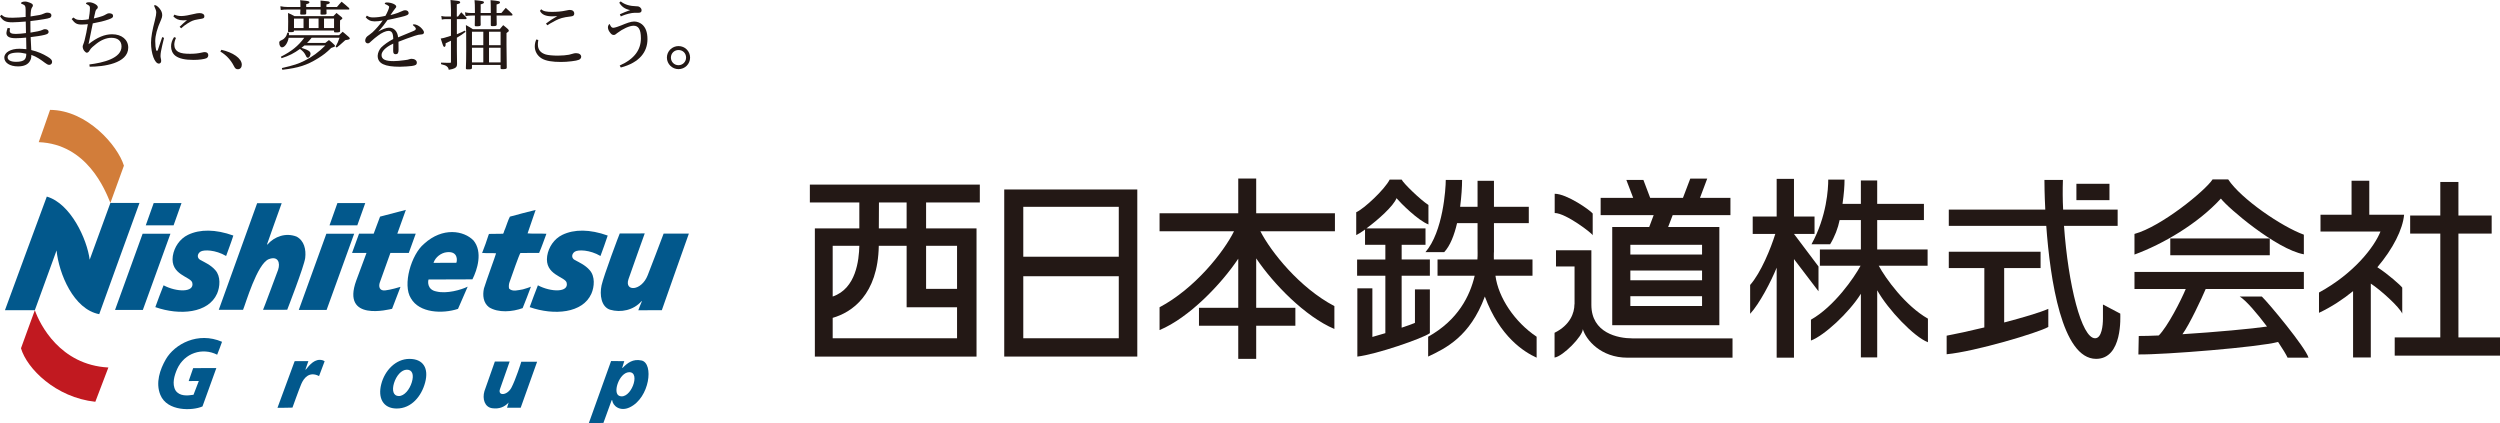 <?xml version="1.0" encoding="UTF-8"?>
<svg id="_レイヤー_2" data-name="レイヤー 2" xmlns="http://www.w3.org/2000/svg" viewBox="0 0 317.604 53.768">
  <defs>
    <style>
      .cls-1 {
        fill: #02588c;
      }

      .cls-2 {
        fill: #c11920;
      }

      .cls-3 {
        fill: #d27d3a;
      }

      .cls-4 {
        fill: #231815;
      }
    </style>
  </defs>
  <g id="_レイヤー_4" data-name="レイヤー 4">
    <g>
      <g>
        <path class="cls-4" d="m124.478,25.724v-2.276h-21.592v2.276h6.285v3.295h-5.65v16.28h20.539v-16.28h-6.408v-3.295h6.827Zm-15.307,5.499c-.042,1.803-.405,5.438-3.385,6.449v-6.449h3.385Zm-3.385,11.75v-2.593c2.409-.69,5.747-2.904,5.857-9.157h3.537v7.812h6.405v3.938h-15.799Zm15.799-11.75v5.471h-3.933v-5.471h3.933Zm-9.936-2.204c.01-1.584.015-2.61.015-3.295h3.515v3.295h-3.53Z"/>
        <path class="cls-4" d="m127.58,45.299v-21.227h16.904v21.227h-16.904Zm14.551-12.685v-6.339h-12.132v6.339h12.132Zm0,10.359v-7.88h-12.132v7.88h12.132Z"/>
        <path class="cls-4" d="m169.592,27.09h-10.003v-4.41h-2.28v4.41h-9.997v2.288h9.461c-1.308,2.643-4.976,7.279-9.461,9.657v2.898c3.747-1.563,7.856-5.85,9.997-9.068v6.234h-4.99v2.284h4.99v4.205h2.28v-4.205h4.977v-2.284h-4.977v-6.276c2.152,3.206,6.214,7.402,9.933,8.968v-2.904c-4.412-2.32-8.033-6.852-9.402-9.509h9.472v-2.288Z"/>
        <g>
          <path class="cls-4" d="m181.653,35.027v-2.06h-3.584v-1.87h3.03v-2.078h-7.514c1.478-1.078,3.476-2.873,3.829-3.842.518.614,2.721,2.823,4.056,3.336v-2.472c-1.027-.66-3.202-2.772-3.401-3.226h-1.523c-.61,1.226-3.234,3.697-4.25,4.149v2.899c.27-.126.667-.364,1.119-.7v1.935h2.582v1.87h-3.589v2.06h3.589v7.297c-.6.174-1.176.354-1.649.481v-6.176h-1.909v8.671c2.381-.269,8.309-2.312,9.213-2.975v-5.559h-1.895v4.251c-.374.162-.988.381-1.69.612v-6.601h3.584Z"/>
          <path class="cls-4" d="m189.984,35.027h4.707v-2.06h-4.906c-.015-.293,0-.59,0-.9h.01v-3.716h4.426v-2.075h-4.426v-3.31h-2.084v3.31h-2.213c.169-1.306.247-2.542.247-3.415h-2.073c0,1.11-.339,6.582-2.585,9.175h2.385c.759-.812,1.285-2.173,1.635-3.685h2.604v3.127h0c-.003.358.029.872-.02,1.49h-5.065v2.06h4.72c-.592,2.536-2.098,5.63-5.913,7.751v2.521c2.201-1.04,5.321-2.521,7.202-7.628,1.896,5.107,4.971,7.038,6.58,7.769v-2.662c-2.772-1.85-4.872-4.969-5.231-7.751Z"/>
        </g>
        <g>
          <path class="cls-4" d="m202.339,29.891v-2.764c-.304-.407-3.279-2.511-4.828-2.511v2.446c1.415,0,4.828,2.631,4.828,2.829Z"/>
          <path class="cls-4" d="m207.372,42.987c-1.821,0-5.202-.675-5.202-4.261v-6.931h-4.494v2.06h2.357v4.788c-.005.023-.015.023-.015.023,0,1.089-.542,2.634-2.525,3.611v3.146c1.025-.123,3.59-2.702,3.59-3.612.405,1.355,2.266,3.63,5.675,3.63h13.344v-2.453h-12.729Z"/>
          <path class="cls-4" d="m212.498,27.335l-.575,1.504h6.506v12.471h-13.609v-12.471h4.698l.565-1.504h-6.734v-2.195h4.134l-.871-2.285h2.166l.865,2.285h4.162l.931-2.451h2.153l-.92,2.451h3.869v2.195h-7.339Zm3.734,5.004v-1.243h-9.11v1.243h9.11Zm0,3.268v-1.238h-9.11v1.238h9.11Zm0,3.268v-1.243h-9.11v1.243h9.11Z"/>
        </g>
        <path class="cls-4" d="m231.024,33.854l-3.114-4.137h2.612v-2.208h-2.612v-4.789h-2.2v4.789h-3.043v2.208h2.87c-.563,1.818-1.817,4.917-3.197,6.486v3.664c1.202-1.295,2.667-4.128,3.37-5.863v11.436h2.2v-12.526l3.114,4.089v-3.15Z"/>
        <path class="cls-4" d="m238.674,33.756h6.212v-2.066h-6.404v-3.732h5.936v-2.06h-5.936v-2.968h-2.074v2.968h-2.331c.182-1.304.255-2.21.255-3.085h-2.07c0,1.122-.166,4.662-2.127,8.217h2.368c.589-.966,1.008-2.07,1.206-3.072h2.7v3.732h-5.209v2.066h5.173c-.829,1.537-3.365,5.198-6.307,6.857v2.65c1.669-.618,4.833-3.522,6.343-5.942v8.088h2.074v-8.53c1.376,2.465,4.688,5.934,6.444,6.6v-2.997c-2.884-1.639-5.384-5.122-6.251-6.726Z"/>
        <rect class="cls-4" x="263.79" y="23.349" width="4.2" height="2.078"/>
        <path class="cls-4" d="m254.613,40.967v-6.908h4.626v-2.082h-11.662v2.082h4.516v7.538c-1.882.453-3.645.841-4.787,1.048v2.358c3.587-.339,11.631-2.727,12.914-3.468v-2.298c-1.076.474-3.259,1.113-5.606,1.73Z"/>
        <path class="cls-4" d="m269.362,39.842l-2.2-1.157v1.798c0,.828-.144,2.49-.998,2.49-1.726,0-3.421-6.794-3.949-14.281h6.815v-2.068h-6.926c-.066-1.264-.07-2.521-.028-3.764h-2.349c0,.387.008,1.813.108,3.764h-12.258v2.068h12.383c.488,6.757,1.977,16.897,6.332,16.897,3.396,0,3.071-5.429,3.071-5.746Z"/>
        <g>
          <path class="cls-4" d="m283.07,22.788h-1.977c-.917,1.422-6.525,6.008-9.926,6.93v2.622c3.592-1.319,8.041-3.901,10.98-7.115.829,1.134,7.045,6.445,10.538,7.082v-2.494c-2.813-1.016-7.984-4.549-9.615-7.024Z"/>
          <rect class="cls-4" x="275.716" y="30.293" width="12.639" height="2.134"/>
          <path class="cls-4" d="m293.276,45.44c-.365-1.292-5.1-6.992-5.932-7.769h-2.809c.805.49,2.203,2.133,3.47,3.814-1.843.275-6.613.714-10.744.973.906-1.244,2.445-4.548,2.954-5.747h12.471v-2.168h-21.518v2.168h6.514c-.614,1.477-2.297,4.768-3.426,5.907-.994.046-1.87.066-2.545.066l-.046,2.345c3.356.041,15.295-.929,17.748-1.587.596.891,1.03,1.613,1.204,1.996h2.66Z"/>
        </g>
        <g>
          <path class="cls-4" d="m302.022,33.95c2.008-2.369,3.231-4.825,3.398-6.666h-4.422v-4.319h-2.252v4.319h-3.946v2.131h7.621c-.789,1.965-3.356,5.319-7.812,7.75v2.577c1.588-.746,3.038-1.709,4.33-2.755v8.423h2.252v-9.381c1.23.796,3.65,2.983,3.995,3.813v-3.301c-.194-.289-1.884-1.776-3.165-2.591Z"/>
          <polygon class="cls-4" points="312.322 42.866 312.322 29.675 316.545 29.675 316.545 27.381 312.322 27.381 312.322 23.117 310.02 23.117 310.02 27.381 306.191 27.381 306.191 29.675 310.02 29.675 310.02 42.866 304.228 42.866 304.228 45.18 317.604 45.18 317.604 42.866 312.322 42.866"/>
        </g>
      </g>
      <g>
        <path class="cls-3" d="m4.92,18.06c.006-.027,1.454-4.089,1.44-4.101,4.692.024,8.598,4.527,9.382,7.088,0,0-1.72,4.734-1.718,4.734-.653-1.618-2.949-7.479-9.105-7.721"/>
        <path class="cls-2" d="m13.768,46.689c.015.014-1.673,4.344-1.658,4.354-5.028-.542-8.693-4.224-9.444-6.798,0,0,1.76-4.857,1.76-4.838.621,1.776,3.189,6.962,9.343,7.281"/>
        <path class="cls-1" d="m4.426,39.408H.629c-.008-.023,5.318-14.434,5.318-14.434,3.024.878,5.108,5.387,5.447,8.021.011-.024,2.631-7.214,2.631-7.214h3.697c-.017,0-5.117,14.132-5.117,14.132-3.27-.619-5.126-5.165-5.419-8.098.006.004-2.76,7.592-2.76,7.592"/>
        <path class="cls-1" d="m35.787,25.811c-.01.014-1.873,5.219-1.865,5.236l.037.033c.915-1.054,2.369-1.548,3.719-1.02.968.516,1.226,1.637,1.094,2.723-.148,1.085-2.285,6.57-2.285,6.57-.006.002-3.043.006-3.071.006.028,0,1.917-5.091,1.917-5.091.295-.876-.005-1.795-1.189-1.343-1.486.596-2.935,5.657-3.266,6.431h-3.085l4.874-13.54,3.121-.004Z"/>
        <path class="cls-1" d="m68.047,26.668c-.334 1-.675,1.995-1.022,2.982.787.066,1.637-.003,2.383.048l-.02.082c-.3.79-.563,1.585-.898,2.352l-2.377.009c-.19.274-1.036,2.739-1.361,3.649-.106.262-.135.569-.084.857.418.472,1.212.196,1.753.117.345-.103.691-.201,1.03-.341-.348.914-.685,1.839-1.054,2.722-1.286.471-3.084.635-4.278-.118-.733-.565-.823-1.519-.64-2.372.347-1.128,1.44-4.085,1.544-4.473-.584-.061-1.118.014-1.686-.048-.024.008-.033.031-.053.023l-.033-.023c.304-.775.591-1.562.841-2.359l.053-.057,1.775-.023c.04-.106.116-.205.123-.321.054-.126.104-.265.162-.391.185-.49.343-1.012.574-1.46,1.086-.302,2.177-.579,3.268-.853"/>
        <path class="cls-1" d="m29.644,29.925c-.276.882-.614,1.733-.918,2.596-1.356-.799-2.849-.822-3.261-.55-.396.261-.495.797.003,1.063.498.269,1.328.637,1.882,1.282.716.792.605,2.119.227,2.992-1.106,2.486-4.735,2.799-7.844,1.71.34-.923.675-1.86,1.048-2.772,1.664.886,3.953.927,3.647-.331-.192-.785-2.832-.968-2.473-3.399.178-1.119.876-2.173,1.925-2.681,1.51-.73,3.49-.727,5.765.09"/>
        <path class="cls-1" d="m77.204,29.925c-.276.882-.612,1.733-.919,2.596-1.353-.799-2.848-.822-3.259-.55-.394.261-.494.797.001,1.063.499.269,1.33.637,1.882,1.282.717.792.606,2.119.223,2.992-1.099,2.486-4.73,2.799-7.838,1.71.339-.923.675-1.86,1.041-2.772,1.672.886,3.96.927,3.654-.331-.192-.785-2.835-.968-2.474-3.399.177-1.119.876-2.173,1.925-2.681,1.51-.73,3.489-.727,5.764.09"/>
        <path class="cls-1" d="m81.908,29.654s-1.524,4.236-2.063,5.808c-.551,1.615,1.65,1.553,2.443-.504.373-.964,1.66-4.288,2.019-5.279,0,0,3.173.006,3.208-.002,0,0-3.393,9.568-3.435,9.731-.961.001-1.994.008-2.988.008.039-.171.367-.915.451-1.136l-.033-.032c-1.007,1.168-2.642,1.502-4.011,1.096-1.121-.369-1.337-1.881-1.076-3.092.261-1.204,2.292-6.601,2.31-6.589l3.174-.009Z"/>
        <path class="cls-1" d="m60.148,30.543c1.207,1.451.49,3.725-.131,4.945l-5.572.019c-.083.19-.222,1.3,1.001,1.522,1.296.325,3.152-.21,3.97-.613-.434.941-.8,1.901-1.23,2.824-1.97.648-4.913.537-5.985-1.346-1.091-1.704.043-5.569,1.679-6.925,2.361-2.149,5.045-1.678,6.268-.426m-3.366,1.496c-.736.064-1.486.643-1.708,1.353.006-.009,2.893-.009,2.899-.008.127-.277.225-1.496-1.19-1.346"/>
        <polygon class="cls-1" points="21.651 29.698 18.117 29.698 14.615 39.373 18.148 39.373 21.651 29.698"/>
        <polygon class="cls-1" points="23.06 25.795 19.526 25.795 18.519 28.626 22.053 28.626 23.06 25.795"/>
        <polygon class="cls-1" points="44.993 29.698 41.459 29.698 37.959 39.373 41.492 39.373 44.993 29.698"/>
        <polygon class="cls-1" points="46.403 25.795 42.866 25.795 41.861 28.626 45.393 28.626 46.403 25.795"/>
        <path class="cls-1" d="m49.594,32.133h2.34l.882-2.445h-2.341c.601-1.674,1.092-3.031,1.086-3.026l-3.277.858s-.348.924-.812,2.168h-1.859l-.887,2.445h1.835c-.533,1.43-1.045,2.815-1.303,3.511-1.928,5.301,4.24,3.645,4.552,3.588,0-.018,1.054-2.782,1.071-2.791-.211.059-1.236.377-1.954.452-.721.08-.856-.488-.672-1.018.059-.171.661-1.859,1.341-3.742"/>
        <path class="cls-1" d="m21.071,45.638c-.751,1.299-1.332,2.992-.697,4.531.868,2.119,4.065,2.029,5.349,1.465-.004-.011,1.767-4.867,1.761-4.874.006-.01-2.968.006-2.946.013-.005-.006-.56,1.644-.568,1.637l1.287-.009c-.005.022-.673,1.748-.673,1.751-.789.132-1.777.202-2.279-.544-.491-.841-.148-1.931.204-2.735.926-2.04,3.211-2.761,5.079-1.811.01-.002.633-1.626.619-1.64-3.067-1.324-6.013.289-7.135,2.214"/>
        <path class="cls-1" d="m38.841,46.964l-.034-.029c.006.001.377-1.057.37-1.057-.006-.011-1.744.005-1.744.005.006.011-2.172,5.9-2.183,5.927.023.001,1.912-.011,1.905-.027,0,0,.829-2.316,1.118-2.996.304-.714.991-1.669,2.26-1.011.231-.629.475-1.241.709-1.882-.076-.069-.185-.087-.264-.13-.96-.264-1.647.588-2.136,1.2"/>
        <path class="cls-1" d="m64.962,49.269c-.559,1.016-1.772,1.049-1.434.135l1.221-3.477-1.882.006-1.323,3.757c-.29.979.028,2.043.993,2.172.859.115,1.529-.132,2.079-.722-.01.072-.203.656-.199.656h1.734l2.086-5.844-2.012.004c.017-.011-.728,2.322-1.264,3.313"/>
        <path class="cls-1" d="m81.506,45.799c-1.096-.244-1.789.308-2.411.94l-.054-.003.266-.853-1.674-.017-2.832,7.901,1.859-.04,1.045-2.884h.071c.056.686.974,1.506,2.233.904,2.536-1.212,3.07-5.593,1.496-5.95m-2.844,4.489c-.865-.363.009-2.958,1.255-3.001,1.558-.056.187,3.611-1.255,3.001"/>
        <path class="cls-1" d="m52.015,45.594c-1.739,0-3.137,1.467-3.58,3.21-.451,1.737.222,3.095,1.966,3.095,1.864,0,3.144-1.561,3.607-3.3.489-1.832-.249-3.005-1.992-3.005m.302,2.967c-.281.925-.951,1.753-1.654,1.753-.7,0-.891-.725-.609-1.644.288-.927.936-1.704,1.641-1.704.702,0,.909.67.621,1.594"/>
        <path class="cls-4" d="m.186,1.877c.372.337.615.376,1.439.376.47,0,1.117-.05,1.633-.099v-.853c0-.546-.085-.652-.399-.77-.137-.048-.196-.09-.196-.118,0-.107.185-.216.528-.216.186,0,.41.069.607.149.285.116.382.202.382.353,0,.067-.02.125-.126.273-.108.155-.158.479-.171,1.118.364-.048.736-.108,1.147-.185.138-.031.365-.089.57-.19.096-.048.234-.107.42-.107.372,0,.509.158.509.334,0,.148-.069.264-.197.323-.167.066-.392.116-.765.176-.656.11-1.153.176-1.704.238v.418c0,.363,0,.754.01,1.047.677-.099,1.303-.232,1.501-.339.183-.099.252-.099.362-.099.256,0,.439.145.439.339,0,.19-.117.279-.48.377-.488.126-1.155.214-1.8.293.019.616.05,1.136.079,1.644.844.197,1.478.49,2.054.835.433.255.592.438.592.665,0,.225-.159.381-.374.381-.167,0-.344-.117-.541-.264-.505-.38-1.046-.774-1.721-1.001-.009.421-.048.531-.174.766-.257.46-.765.694-1.528.694-1.04,0-1.735-.469-1.735-1.115,0-.688.852-1.127,1.901-1.127.262,0,.615.028.9.057-.01-.41-.02-.94-.028-1.472-.424.043-.913.076-1.33.076-.815,0-1.159-.209-1.179-.653,0-.157.08-.428.158-.653l.312.051c-.029.113-.048.222-.048.313,0,.262.177.397.784.397.354,0,.909-.055,1.283-.108-.009-.489-.019-1.015-.029-1.465-.618.048-1.303.098-1.706.098-.83,0-1.162-.163-1.565-.765l.186-.189Zm2.154,4.804c-.891,0-1.371.185-1.371.596,0,.334.343.578,1.086.578.472,0,.871-.088,1.057-.273.169-.173.227-.392.227-.756-.392-.078-.724-.145-.998-.145"/>
        <path class="cls-4" d="m9.32,2.223c.4.332.635.315,1.175.315.253,0,.491-.04.773-.089.088-.528.157-.978.157-1.449,0-.215-.086-.303-.363-.442-.088-.048-.144-.076-.144-.118,0-.017.006-.038.037-.068.075-.078.246-.088.372-.088.461,0,1.096.343,1.096.609,0,.076,0,.146-.099.232-.104.089-.155.15-.195.297-.046.195-.136.568-.214.927.46-.104.815-.215,1.096-.309.137-.05.323-.129.433-.207.104-.075.283-.146.426-.146.129,0,.265.028.355.079.088.05.136.146.136.275,0,.164-.098.265-.567.429-.597.209-1.117.335-2.008.5-.187.927-.344,1.674-.539,2.642,1.097-.871,2.057-1.26,2.997-1.26,1.232,0,2.046.702,2.046,1.694,0,2.028-3.163,2.43-4.898,2.43l-.038-.288c1.774-.223,4.083-.782,4.083-2.28,0-.697-.451-1.106-1.291-1.106-.626,0-1.304.283-1.901.754-.332.264-.703.549-.853.833-.107.222-.264.307-.364.307-.163,0-.526-.349-.526-.794,0-.146.136-.356.244-.783.148-.602.295-1.279.412-2.049-.323.029-.587.048-.802.048-.619,0-.853-.167-1.254-.696l.215-.195Z"/>
        <path class="cls-4" d="m20.842,4.809c-.029.126-.127.537-.227.942-.138.583-.223,1.024-.223,1.379,0,.205.085.4.085.607,0,.205-.117.343-.293.343-.536,0-.998-1.283-.998-2.653,0-.695.169-1.625.491-2.843.134-.518.173-.82.173-1.008,0-.194-.068-.391-.242-.76-.023-.041-.023-.061-.023-.089,0-.051.043-.078.081-.078.157,0,.371.155.597.419.273.335.344.581.344.881,0,.145-.04.332-.141.55-.526,1.16-.744,2.038-.744,2.73,0,.511.051.892.101,1.087.017.099.088.153.117.153.039,0,.088-.041.116-.134.177-.526.325-.969.551-1.623l.233.098Zm1.519,0c-.168.351-.218.637-.218.881,0,.411.197.737.55.917.332.182.851.227,1.459.227.566,0,1.008-.045,1.518-.163.178-.042.253-.052.351-.052.267,0,.439.147.439.386,0,.186-.093.331-.252.4-.265.116-.94.206-1.626.206-1.068,0-1.812-.165-2.279-.509-.383-.283-.57-.746-.57-1.196,0-.42.117-.782.383-1.194l.244.098Zm-.209-2.949c.264.118.551.178.903.178.37,0,1.049-.129,1.548-.255.303-.079.558-.12.755-.12.37,0,.606.155.606.401,0,.187-.069.264-.334.313-.166.033-.334.06-.511.089-.576.088-.828.225-1.281.5-.325.206-.519.353-.822.627l-.196-.188c.284-.283.635-.595.94-.852-.205.028-.404.028-.53.028-.518,0-.901-.172-1.206-.496l.127-.227Z"/>
        <path class="cls-4" d="m28.123,6.327c1.45.324,2.596,1.077,2.596,1.9,0,.325-.195.569-.489.569-.237,0-.354-.08-.51-.395-.429-.853-1.057-1.458-1.724-1.849l.127-.225Z"/>
        <path class="cls-4" d="m38.669,5.778c-.157.128-.187.158-.373.302.236.072.481.158.736.275.283.127.419.274.419.463,0,.251-.173.517-.331.517-.118,0-.178-.059-.275-.281-.158-.335-.363-.572-.735-.837-.735.538-1.409.884-2.34,1.175l-.088-.186c1.369-.695,2.194-1.36,2.975-2.407h-1.987c-.11.653-.491,1.216-.842,1.216-.196,0-.351-.247-.351-.582,0-.126.038-.193.138-.252q.027-.02.214-.108c.166-.065.35-.234.46-.39.099-.139.146-.265.216-.531h.204v.323h6.358l.469-.442c.351.286.458.377.804.689.068.086.098.129.098.174,0,.098-.116.137-.57.205-.126.116-.234.205-.293.264-.411.373-.502.443-.794.677l-.145-.119c.246-.448.323-.624.499-1.125h-3.546c-.234.293-.411.501-.577.653h2.32c.195-.163.255-.202.461-.36.316.246.401.323.685.599.061.061.079.097.079.146,0,.088-.069.129-.479.255-.597.589-.991.891-1.675,1.318-1.409.875-2.478,1.217-4.535,1.457l-.059-.219c1.527-.353,2.097-.539,2.89-.938.95-.474,1.782-1.08,2.633-1.93h-2.662Zm2.058-4.885c.006-.196.006-.218.006-.295,0-.186,0-.293-.017-.527.978.097.988.097,1.076.135.069.029.108.069.108.127,0,.098-.098.158-.43.235v.325h1.332c.252-.307.332-.391.597-.677.423.343.547.453.95.812.018.047.037.089.037.118,0,.038-.037.068-.087.068h-2.829c.01.224.01.383.019.491,0,.126-.089.155-.5.155-.256,0-.273-.009-.273-.116.01-.197.01-.297.01-.433v-.098h-1.823v.491c0,.135-.066.155-.498.155-.238,0-.266-.009-.266-.128.02-.257.02-.322.028-.519h-1.613c-.363,0-.569.01-.884.061l-.05-.481c.358.068.591.099.933.099h1.613v-.346c0-.232-.008-.312-.037-.519.255.03.451.05.568.061.471.04.616.089.616.206,0,.107-.088.153-.411.244v.354h1.823Zm-3.382,3.054c0,.118-.088.139-.507.139-.215,0-.244-.013-.244-.129.018-.579.018-.843.018-1.207,0-.47,0-.721-.018-1.103.361.154.469.213.812.401h4.954c.167-.177.216-.236.391-.401.286.224.363.292.637.518.079.078.108.115.108.155,0,.07-.068.132-.293.271-.009.326-.009.489-.009.651,0,.273,0,.39.015.704,0,.139-.106.174-.545.174-.187,0-.225-.015-.225-.116v-.129h-5.094v.07Zm1.217-1.585h-1.213v1.206h1.213v-1.206Zm.684,1.203h1.224v-1.207h-1.224v1.207Zm1.919,0h1.274v-1.207h-1.274v1.207Z"/>
        <path class="cls-4" d="m46.606,1.989c.285.177.462.225.794.225.461,0,.95-.061,1.566-.2.129-.213.234-.447.335-.682.076-.195.138-.353.138-.452,0-.038-.022-.086-.05-.106-.127-.099-.275-.189-.412-.235-.07-.029-.097-.048-.097-.092,0-.075.108-.133.253-.133.597,0,1.206.264,1.206.521,0,.086-.03.125-.118.222-.107.127-.158.199-.274.364-.108.146-.195.273-.344.499.725-.187,1.146-.353,1.499-.518.127-.061.235-.102.364-.102.294,0,.448.171.448.364,0,.212-.205.315-.988.501-.812.196-1.302.302-1.693.372-.304.441-.727.994-1.185,1.477.489-.273,1.006-.502,1.379-.502.647,0,1.087.509,1.147,1.235.667-.281,1.174-.488,1.91-.791.256-.11.344-.177.344-.299,0-.082-.088-.239-.304-.396-.061-.042-.071-.079-.071-.108,0-.039.06-.06.151-.06.242,0,.587.157.851.401.234.227.409.462.409.611,0,.191-.155.274-.364.274-.201,0-.497.064-.82.174-.695.233-1.419.496-2.056.752,0,.303.009.685.009,1.02,0,.405-.105.565-.361.565-.225,0-.322-.117-.322-.424,0-.238.008-.659.008-.927-1.038.482-1.487,1.031-1.487,1.454,0,.577.53.772,1.558.772.36,0,.811-.043,1.419-.126.293-.042.39-.048.577-.121.108-.027.177-.047.266-.047.372,0,.663.206.663.47,0,.284-.145.37-.637.443-.264.036-1.018.096-1.526.096-1.901,0-2.811-.392-2.811-1.392,0-.358.227-.834.458-1.066.376-.361.885-.735,1.519-1.062-.008-.791-.195-1.035-.615-1.035-.323,0-.853.244-1.313.597-.266.199-.616.471-.815.668-.243.241-.331.322-.489.322-.183,0-.33-.149-.33-.343,0-.225.125-.449.283-.57.177-.135.419-.295.656-.504.382-.364.891-.914,1.292-1.494-.351.083-.735.118-1.029.118-.519,0-.872-.185-1.137-.519l.148-.214Z"/>
        <path class="cls-4" d="m58.18,2.105c.174-.244.235-.315.419-.546.278.273.367.362.639.656.02.059.038.107.038.134,0,.043-.038.082-.099.082h-1.137v1.92c.628-.264.708-.308,1.01-.461l.101.153c-.439.339-.619.463-1.11.746v1.608l.014,1.087c0,.29,0,.31.009.625,0,.313-.079.443-.335.569-.154.076-.334.126-.723.189-.03-.207-.099-.327-.267-.453-.126-.099-.262-.149-.712-.264l.01-.195c.381.018.597.028.861.028h.297c.075,0,.096-.019.096-.12v-2.69c-.343.174-.441.215-.677.323,0,.233,0,.256-.019.313-.02.089-.076.146-.138.146-.127,0-.146-.05-.467-1.058.243-.038.392-.073.517-.11l.784-.243v-2.115h-.645c-.158,0-.275.009-.52.057l-.06-.457c.215.057.391.075.58.075h.645v-.881c0-.313-.031-.812-.06-1.224.951.108,1.038.118,1.157.177.037.028.076.079.076.127,0,.107-.088.155-.43.242v1.558h.148Zm4.171-.45q0-1.273-.029-1.636c1.068.108,1.197.138,1.197.285,0,.118-.079.166-.433.264v1.087h.607c.246-.294.313-.381.559-.656.364.322.47.421.81.764.03.05.05.097.05.139,0,.037-.05.076-.096.076h-1.93c0,.391,0,.55.019,1.127,0,.178-.097.215-.509.215-.214,0-.244-.018-.244-.157v-1.185h-1.292v.689c0,.093,0,.251.009.486,0,.149-.107.186-.496.186-.229,0-.259-.019-.259-.136q.011-.435.022-1.225h-.421c-.265,0-.509.019-.763.07l-.08-.481c.325.069.53.088.843.088h.421q0-1.264-.05-1.636c1.068.108,1.196.138,1.196.275,0,.117-.08.165-.421.264.009.177.009.303.009.391q0,.079-.009.707h1.292Zm-2.391,6.594v.369c0,.155-.085.194-.498.194-.234,0-.274-.017-.274-.154.028-.749.04-1.342.04-2.343,0-2.293,0-2.545-.04-3.132.401.211.518.286.881.526h3.419c.186-.232.243-.302.439-.516.284.225.372.294.616.516.073.093.098.139.098.186,0,.079-.025.12-.294.303v1.53q0,1.124.032,2.87c0,.149-.118.186-.53.186-.216,0-.255-.022-.255-.148v-.387h-3.635Zm0-2.51h1.44v-1.705h-1.44v1.705Zm0,2.185h1.44v-1.859h-1.44v1.859Zm2.166-2.185h1.469v-1.705h-1.469v1.705Zm0,2.185h1.469v-1.859h-1.469v1.859Z"/>
        <path class="cls-4" d="m68.387,5.081c-.045.284-.055.423-.055.57,0,.645.33,1.067,1.006,1.271.296.088.901.146,1.549.146.517,0,1.117-.059,1.398-.115.209-.062.414-.11.619-.166.079-.023.196-.033.293-.033.382,0,.639.187.639.462,0,.155-.12.312-.295.381-.215.086-.441.125-.922.186-.458.06-.918.088-1.351.088-1.077,0-1.93-.125-2.457-.451-.558-.341-.871-.909-.871-1.516,0-.306.067-.629.195-.891l.252.068Zm.365-3.907c.283.289.782.334,1.362.334.586,0,1.206-.037,1.771-.167.283-.059.411-.079.509-.079.343,0,.558.176.558.463,0,.242-.127.334-.47.368-.979.109-1.373.255-1.87.499-.439.22-.811.452-1.096.62l-.147-.234c.47-.356.931-.649,1.431-.929-.219.017-.424.027-.61.027-.872,0-1.351-.215-1.594-.694l.155-.207Z"/>
        <path class="cls-4" d="m78.729,8.324c1.907-.852,2.692-2.027,2.692-3.466,0-1.166-.337-1.59-.929-1.59-.52,0-1.392.402-2.068.924-.223.173-.289.251-.46.251-.213,0-.35-.138-.526-.391-.138-.192-.206-.401-.206-.602,0-.161.136-.395.195-.395.029,0,.051.05.067.087.111.252.224.39.412.39.205,0,.716-.183.999-.3.665-.275,1.221-.499,1.655-.499.35,0,.714.127.987.349.462.376.708.992.708,1.895,0,1.587-.971,2.967-3.388,3.601l-.139-.252Zm.127-8.147c.518.429,1.216.597,1.949.616.137,0,.332,0,.479.117.147.117.224.236.224.401,0,.215-.125.315-.411.315h-.243c-.176,0-.399,0-.568.029-.626.101-1.086.284-1.418.432l-.121-.274c.441-.197.873-.376,1.314-.531-.675-.12-1.087-.447-1.39-.938l.186-.167Z"/>
        <path class="cls-4" d="m87.67,7.316c0,.812-.654,1.468-1.47,1.468-.81,0-1.477-.656-1.477-1.468s.667-1.462,1.477-1.462c.816,0,1.47.649,1.47,1.462m-2.436,0c0,.539.409.968.965.968.531,0,.962-.429.962-.968,0-.55-.411-.961-.962-.961-.536,0-.965.411-.965.961"/>
      </g>
    </g>
  </g>
</svg>